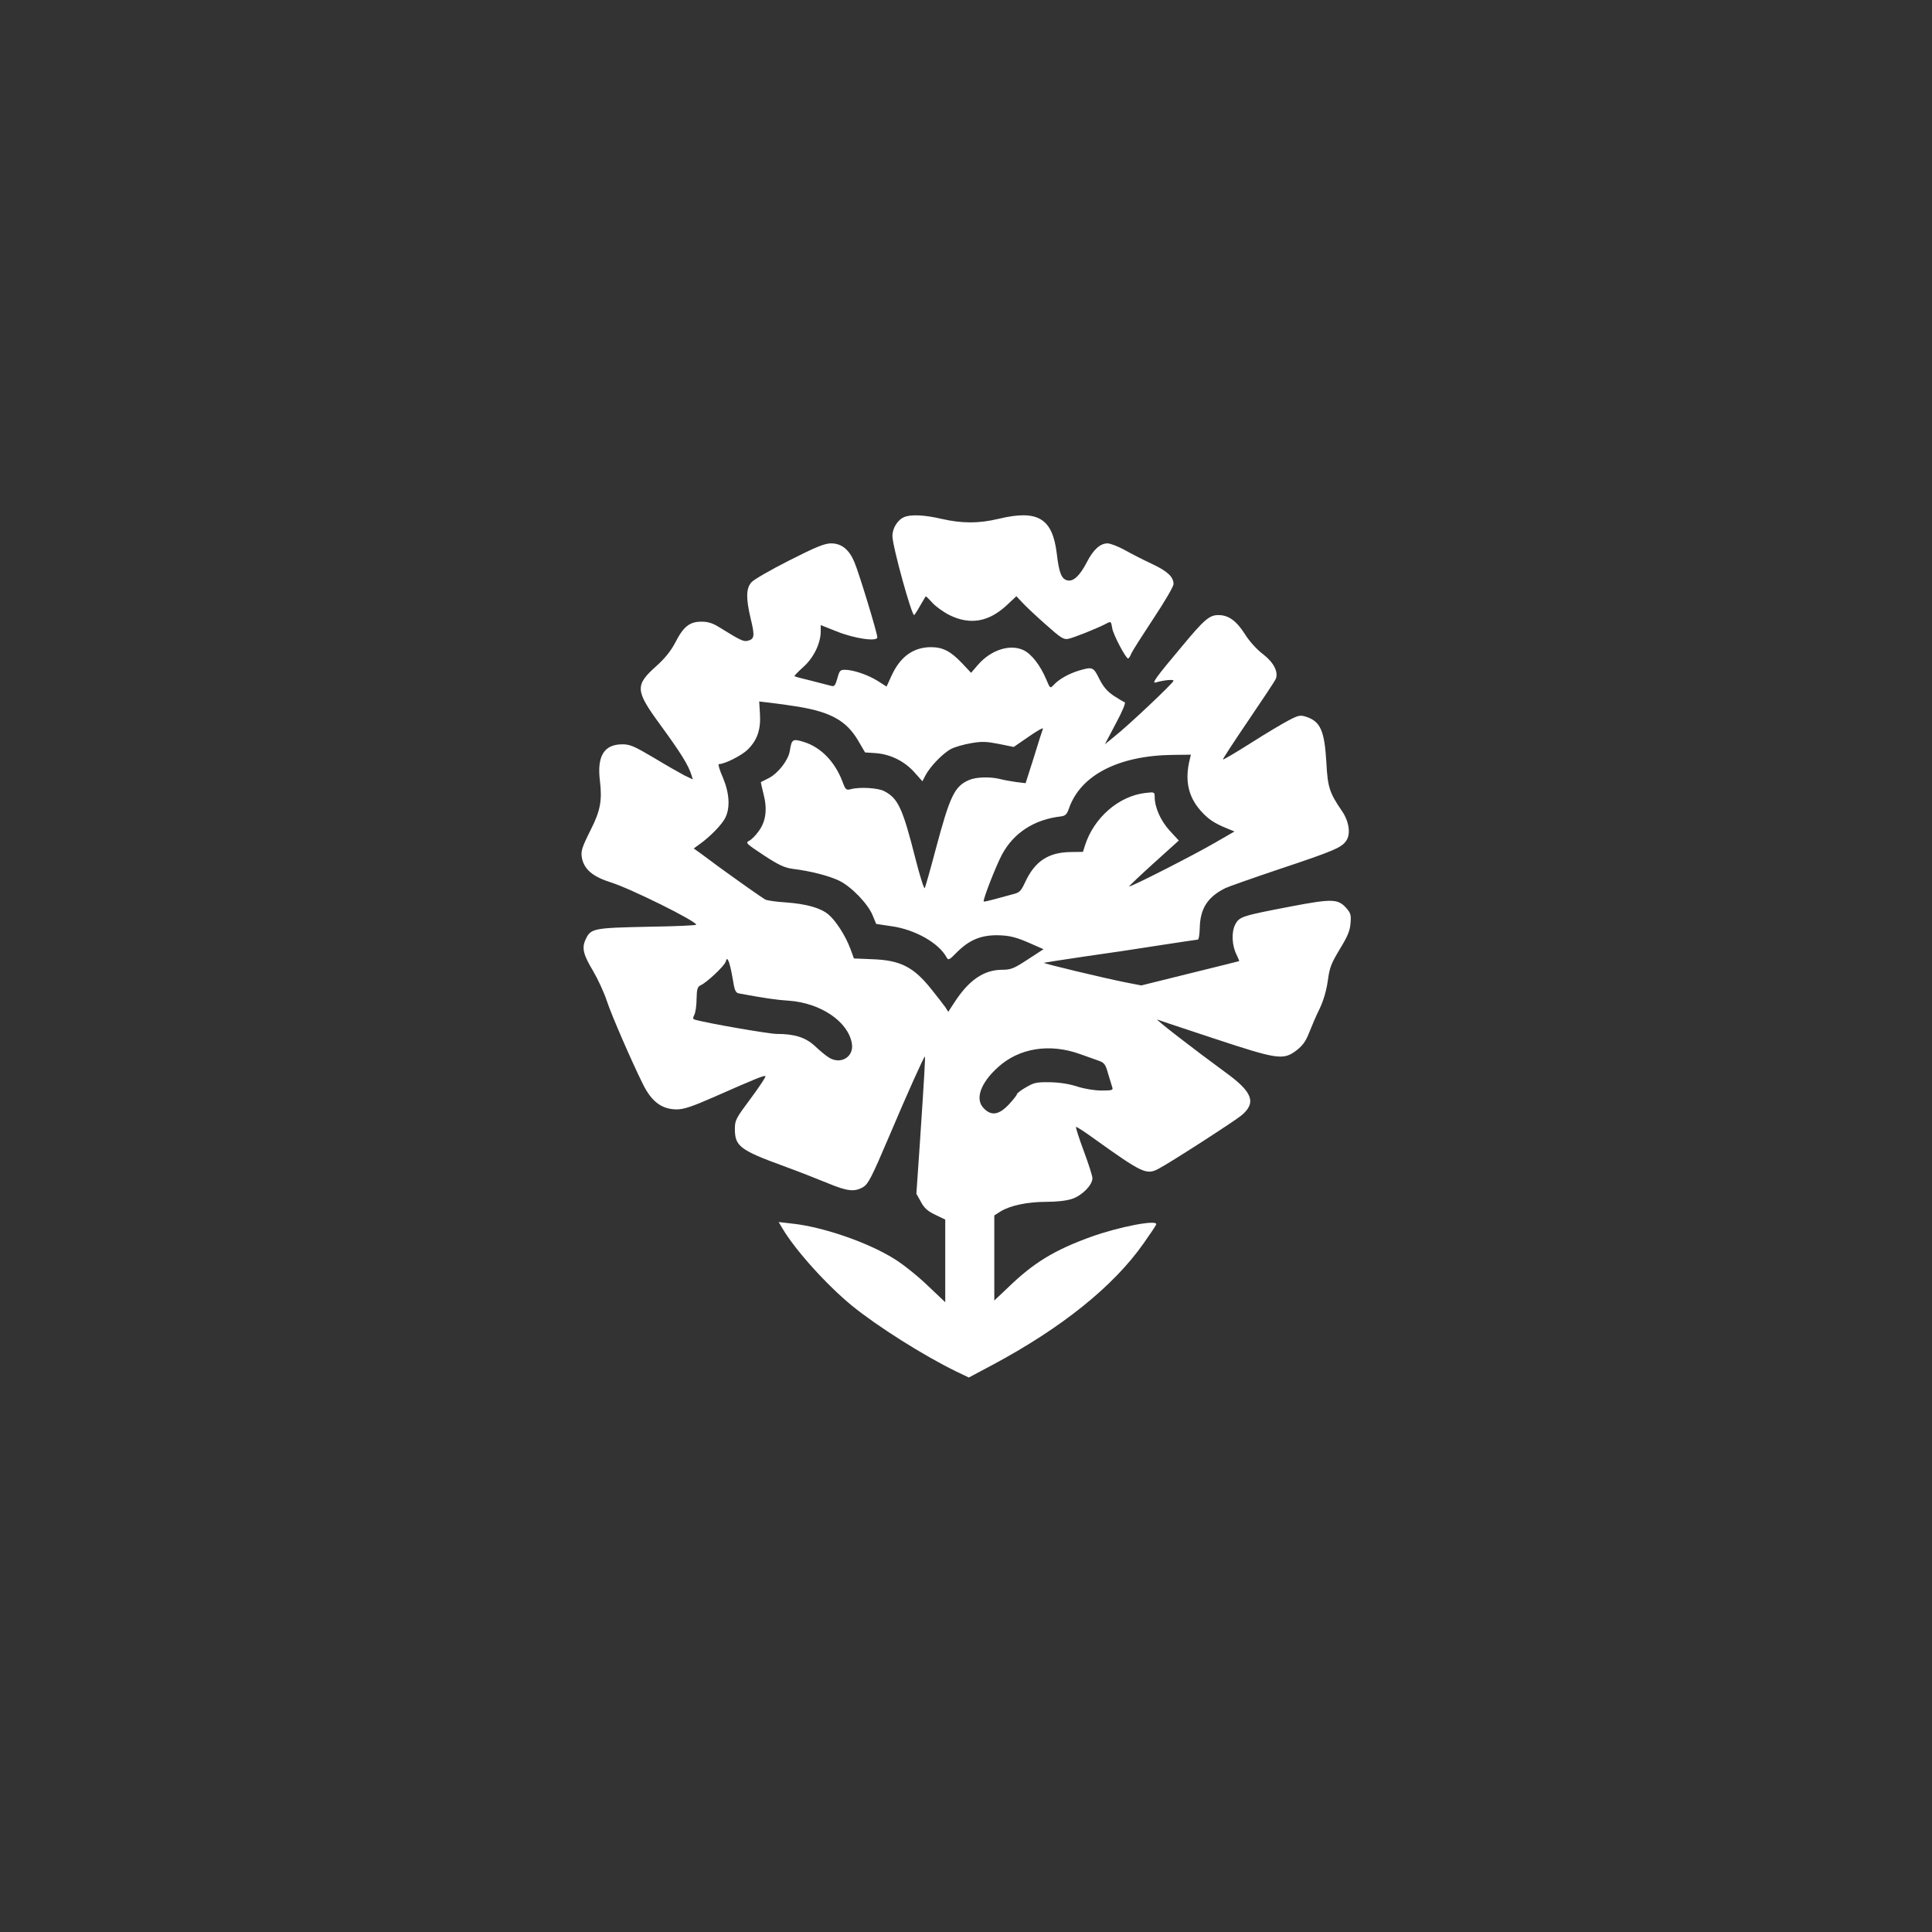 <?xml version="1.0" standalone="no"?>
<!DOCTYPE svg PUBLIC "-//W3C//DTD SVG 20010904//EN"
 "http://www.w3.org/TR/2001/REC-SVG-20010904/DTD/svg10.dtd">
<svg version="1.0" xmlns="http://www.w3.org/2000/svg"
 width="1024pt" height="1024pt" viewBox="0 0 1024 1024"
 preserveAspectRatio="xMidYMid meet">

<rect x="0" y="0" width="1024" height="1024" fill="#333333" stroke="none"/>

<g transform="translate(0,1024) scale(0.1,-0.1)"
fill="#ffffff" stroke="none">
<path d="M4794 7500 c-36 -14 -64 -59 -64 -101 0 -53 101 -419 115 -419 2 0
16 21 31 48 15 26 29 49 30 51 2 2 17 -13 34 -32 17 -20 59 -50 92 -67 110
-54 209 -37 306 54 l49 46 29 -31 c16 -18 71 -70 123 -116 83 -74 98 -84 123
-79 29 6 150 54 200 80 26 14 27 14 33 -24 6 -35 72 -160 84 -160 4 0 12 12
18 28 7 15 60 98 118 186 58 87 105 168 105 180 0 38 -31 68 -114 107 -45 21
-110 54 -145 74 -35 19 -76 35 -91 35 -39 0 -76 -34 -109 -99 -38 -73 -72
-105 -104 -97 -31 7 -44 40 -56 143 -23 187 -101 233 -309 183 -104 -25 -193
-25 -302 0 -90 21 -161 24 -196 10z"/>
<path d="M4184 7270 c-99 -50 -189 -102 -201 -116 -29 -32 -30 -84 -4 -194 22
-90 20 -107 -15 -116 -23 -6 -38 1 -151 71 -35 22 -60 30 -95 30 -62 0 -95
-25 -138 -109 -24 -46 -55 -85 -102 -127 -113 -101 -111 -129 19 -307 111
-152 151 -216 168 -270 l7 -23 -44 21 c-23 12 -97 54 -163 94 -103 61 -126 71
-166 71 -98 0 -136 -63 -119 -196 12 -101 2 -157 -49 -257 -48 -96 -54 -115
-46 -153 13 -58 58 -96 153 -126 103 -32 452 -205 452 -224 0 -4 -116 -9 -257
-11 -285 -6 -302 -9 -328 -65 -23 -47 -14 -82 40 -172 24 -41 56 -110 71 -155
24 -74 131 -320 191 -441 46 -94 101 -135 180 -135 37 0 82 15 198 66 222 98
267 116 272 110 3 -3 -32 -56 -78 -118 -79 -106 -84 -115 -84 -162 0 -91 27
-112 260 -197 77 -28 181 -69 232 -90 103 -43 143 -48 189 -20 26 16 45 53
134 262 102 241 187 429 192 429 3 0 -3 -107 -27 -466 l-18 -261 24 -43 c18
-34 37 -50 77 -69 l52 -25 0 -219 0 -219 -95 90 c-52 50 -131 113 -177 141
-142 88 -379 169 -542 186 l-69 8 19 -32 c68 -116 235 -301 369 -411 135 -110
382 -266 555 -350 l65 -31 124 66 c367 196 642 417 801 643 36 51 67 97 68
102 10 28 -197 -12 -347 -66 -193 -70 -303 -137 -438 -268 l-73 -69 0 225 0
226 33 21 c52 32 143 51 242 51 57 0 109 6 138 16 53 18 107 73 107 109 0 13
-21 78 -46 145 -25 67 -43 124 -41 127 3 2 45 -25 93 -60 257 -184 280 -195
342 -163 59 30 409 256 443 285 79 67 58 123 -84 226 -171 125 -383 289 -362
281 11 -5 148 -50 305 -102 333 -110 362 -114 432 -61 32 25 49 48 66 92 13
33 38 92 57 130 21 45 36 98 43 149 9 68 18 90 63 165 41 67 54 97 57 137 4
45 1 55 -24 83 -43 47 -75 48 -290 7 -261 -50 -275 -54 -297 -96 -21 -40 -18
-112 8 -162 8 -17 14 -32 13 -32 -2 -1 -119 -30 -261 -65 l-258 -64 -87 17
c-110 22 -433 99 -429 103 2 1 97 16 213 33 115 16 296 43 402 60 106 16 196
30 201 30 5 0 9 28 10 61 2 103 41 165 136 212 17 8 147 54 290 102 285 95
327 113 351 150 24 36 14 102 -23 156 -67 98 -76 126 -83 259 -10 167 -31 216
-107 241 -31 10 -41 8 -91 -18 -31 -16 -122 -70 -202 -121 -79 -50 -146 -90
-148 -87 -2 2 59 95 135 207 76 112 142 211 145 220 15 37 -12 88 -68 131 -32
24 -72 68 -95 105 -45 71 -87 102 -141 102 -48 0 -75 -23 -196 -169 -138 -164
-159 -195 -136 -188 46 13 94 17 94 9 0 -11 -240 -238 -315 -297 l-49 -40 58
110 c36 67 54 111 47 113 -6 2 -33 18 -59 35 -34 23 -55 48 -76 90 -31 63 -36
64 -110 42 -54 -17 -103 -45 -131 -75 -19 -20 -19 -20 -40 30 -32 75 -78 134
-120 154 -71 34 -172 2 -241 -77 l-37 -43 -49 52 c-60 63 -101 84 -165 84 -93
-1 -162 -51 -208 -152 l-26 -57 -47 30 c-51 32 -129 59 -174 59 -25 0 -29 -5
-40 -46 -11 -38 -16 -44 -33 -39 -11 3 -58 15 -105 27 -47 11 -87 22 -89 24
-2 2 19 24 47 49 55 49 92 126 92 189 l0 33 83 -33 c96 -39 217 -56 217 -32 0
23 -98 344 -122 400 -28 66 -68 98 -123 98 -34 0 -79 -18 -221 -90z m49 -776
c172 -29 253 -75 314 -177 l38 -65 60 -4 c78 -7 151 -44 203 -103 l41 -46 16
31 c25 48 94 119 137 141 20 10 68 24 105 30 57 10 81 9 147 -4 l79 -16 80 55
c43 30 77 49 75 42 -3 -7 -25 -75 -48 -151 l-44 -138 -50 6 c-28 4 -67 11 -86
16 -51 13 -126 11 -163 -5 -78 -33 -102 -84 -178 -369 -28 -106 -54 -198 -58
-204 -3 -7 -26 65 -50 160 -67 264 -91 316 -165 354 -32 17 -131 23 -177 10
-24 -6 -28 -3 -44 41 -40 105 -114 181 -203 209 -61 19 -66 16 -76 -48 -8 -48
-60 -116 -111 -143 -22 -11 -41 -21 -42 -21 -1 -1 5 -28 13 -60 22 -82 14
-146 -23 -198 -16 -23 -39 -47 -52 -53 -21 -11 -17 -15 77 -77 79 -52 110 -66
153 -72 97 -12 193 -37 247 -63 64 -31 152 -122 177 -183 l19 -46 80 -12 c125
-17 252 -89 293 -165 9 -17 14 -15 54 26 66 66 127 91 213 91 70 -1 104 -10
199 -53 l48 -21 -83 -54 c-75 -49 -89 -55 -138 -55 -97 -1 -176 -56 -252 -174
l-32 -49 -15 24 c-9 13 -42 55 -73 94 -96 121 -166 156 -317 161 l-95 4 -19
52 c-26 69 -76 147 -116 181 -42 35 -116 56 -226 64 -49 3 -98 10 -108 15 -16
8 -146 100 -252 177 -27 21 -68 50 -89 66 l-39 28 29 21 c58 41 123 108 139
143 26 54 21 130 -14 213 -17 38 -26 70 -21 70 31 0 122 46 153 77 51 50 70
107 65 188 l-4 67 60 -7 c34 -4 101 -13 149 -21z m2073 -279 c-27 -109 -9
-196 57 -271 40 -45 70 -66 141 -95 l39 -16 -104 -60 c-108 -63 -449 -237
-454 -231 -1 2 57 57 130 123 l133 120 -49 53 c-48 53 -79 123 -79 180 0 24
-2 25 -51 19 -140 -17 -271 -131 -318 -277 l-11 -35 -67 -1 c-118 -2 -189 -50
-240 -161 -22 -47 -29 -54 -66 -63 -23 -6 -66 -18 -96 -26 -29 -8 -55 -14 -57
-12 -6 7 64 187 97 249 62 115 171 186 313 202 22 3 31 11 41 40 61 179 264
283 554 286 l93 1 -6 -25z m-2423 -1160 c10 -63 15 -76 32 -80 134 -25 202
-35 267 -39 167 -12 313 -110 333 -226 13 -73 -62 -116 -125 -73 -14 9 -46 35
-71 59 -50 46 -108 64 -202 64 -42 0 -381 59 -435 76 -10 3 -10 9 -2 25 6 11
12 49 12 84 1 54 5 65 22 73 33 15 124 101 132 124 6 19 8 19 15 5 5 -9 15
-50 22 -92z m1842 -402 c39 -14 84 -30 101 -36 27 -10 34 -19 47 -67 9 -30 19
-63 22 -72 6 -16 0 -18 -56 -18 -38 0 -91 9 -129 21 -42 14 -94 22 -145 23
-71 1 -85 -2 -127 -27 -27 -15 -48 -32 -48 -36 0 -5 -19 -29 -43 -55 -52 -55
-92 -62 -132 -21 -49 48 -19 134 75 219 113 102 274 127 435 69z"/>
</g>
</svg>
